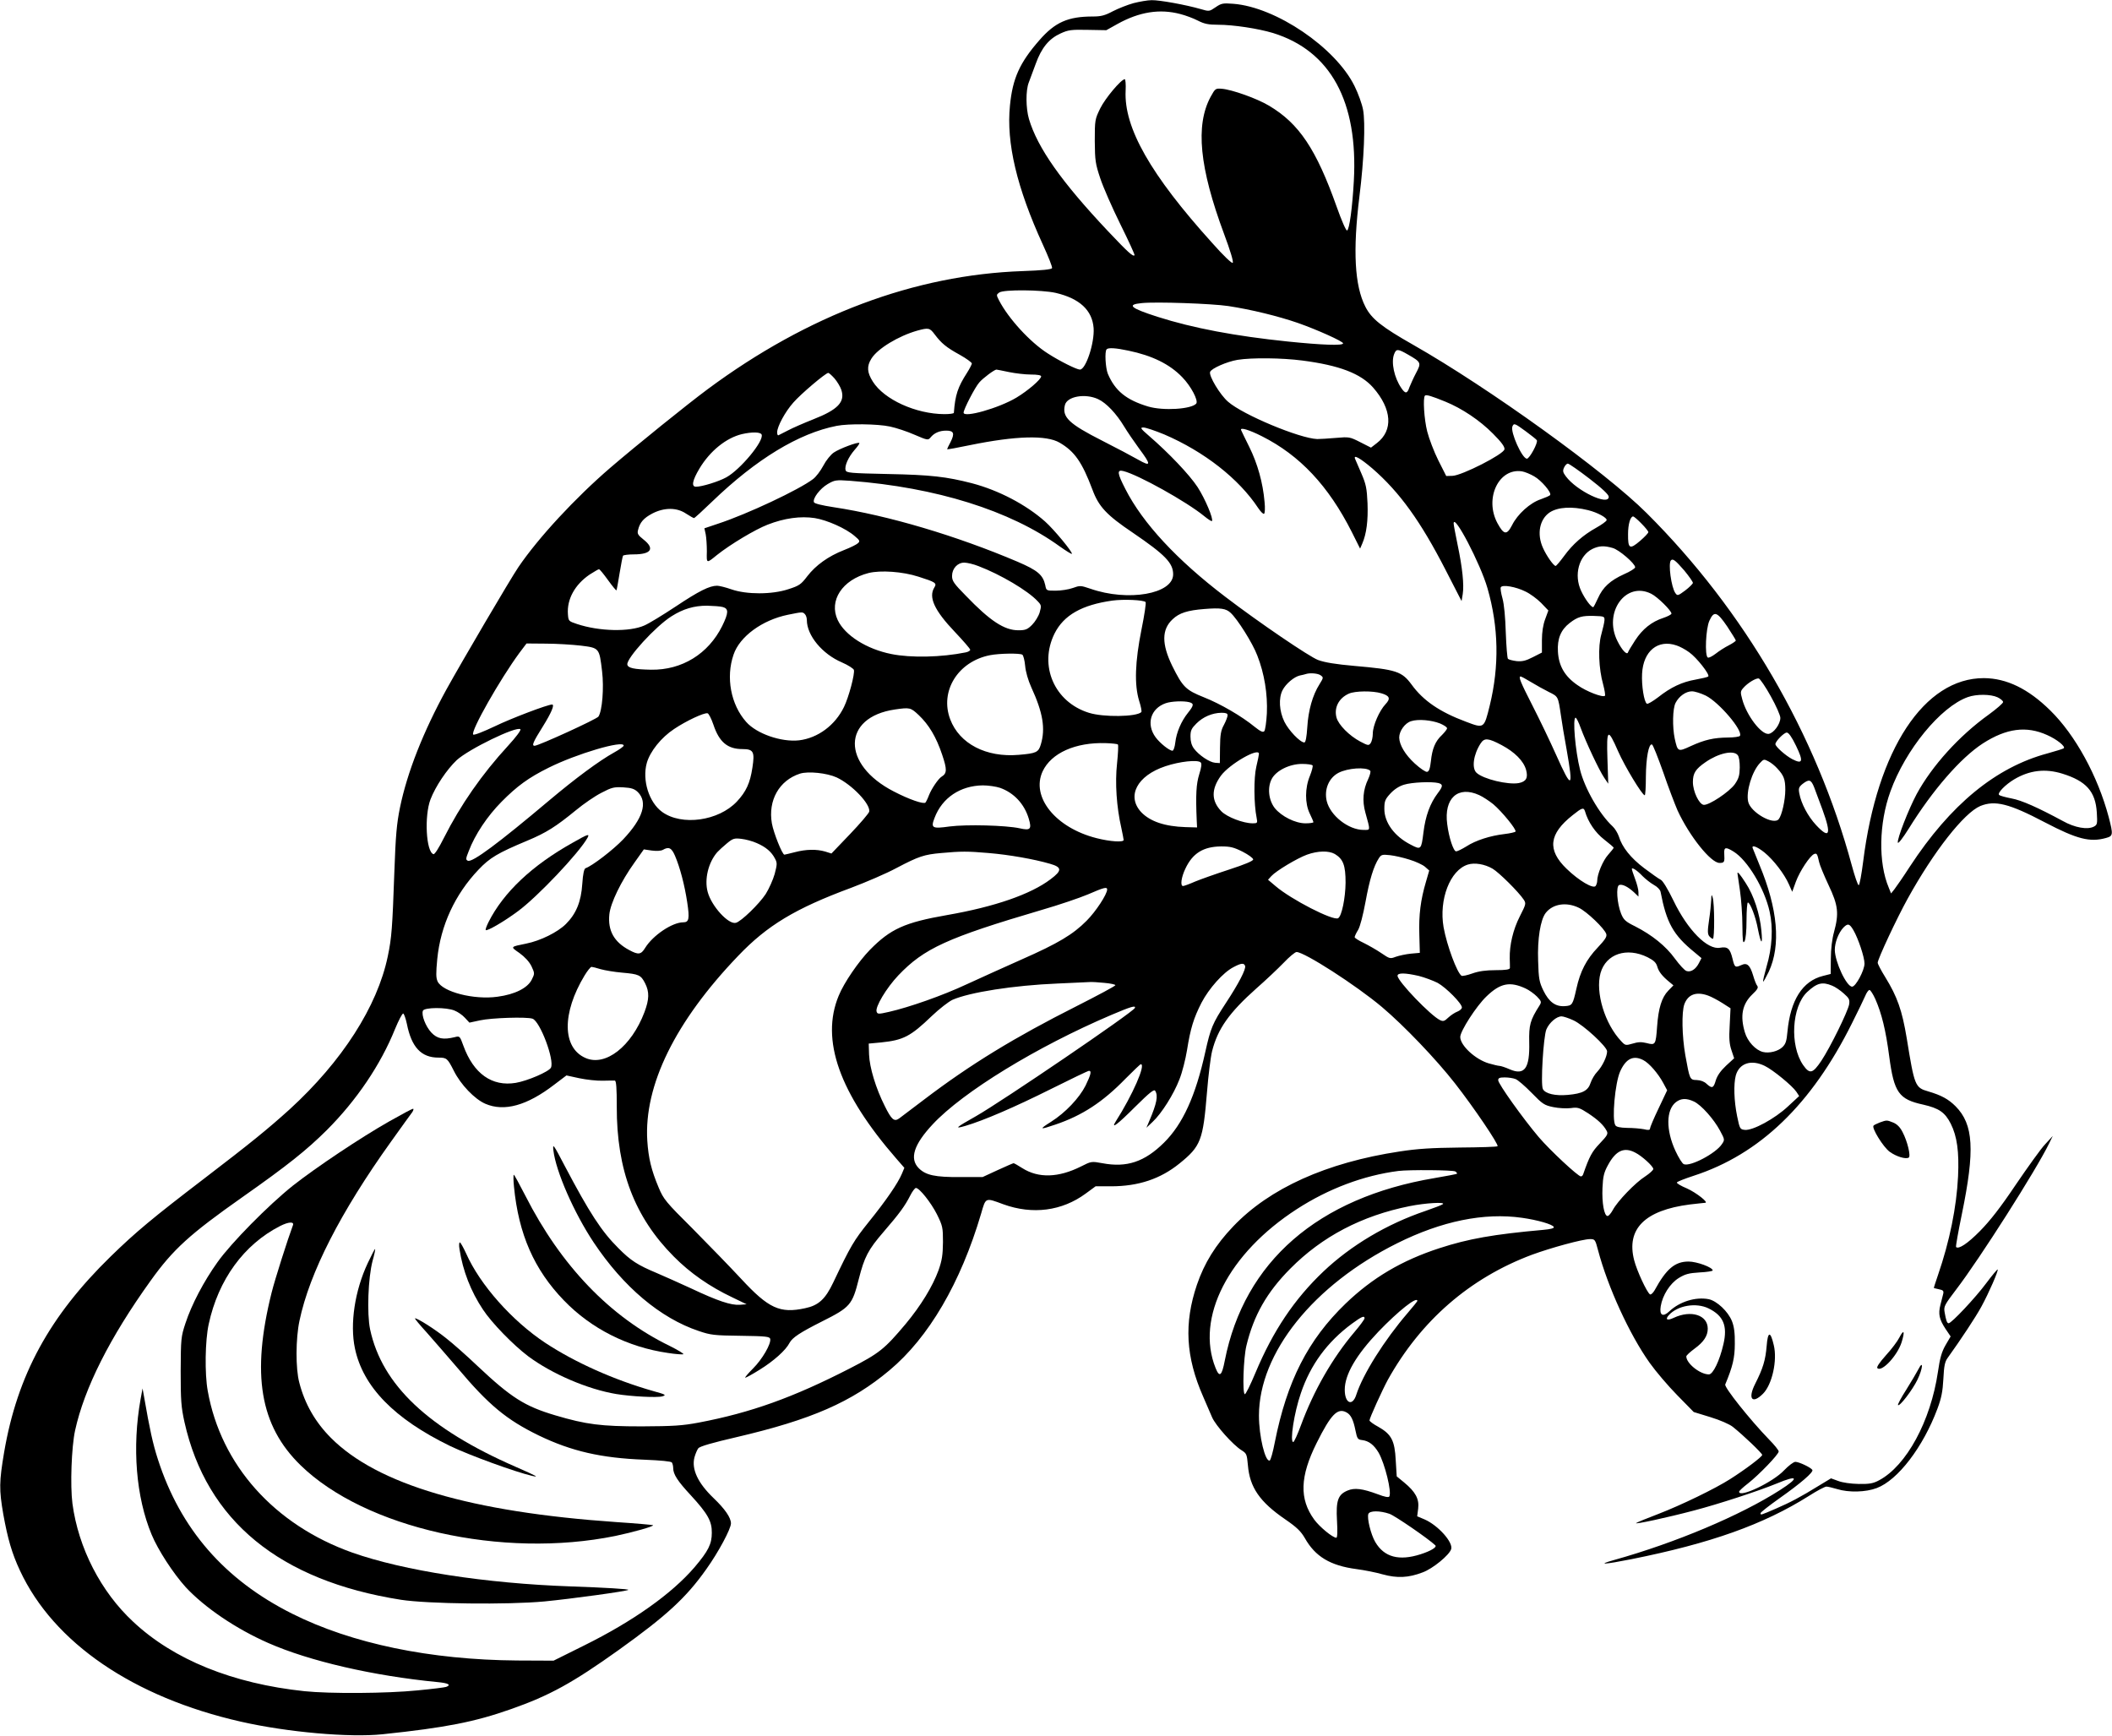 <?xml version="1.0" standalone="no"?>
<!DOCTYPE svg PUBLIC "-//W3C//DTD SVG 20010904//EN"
 "http://www.w3.org/TR/2001/REC-SVG-20010904/DTD/svg10.dtd">
<svg version="1.0" xmlns="http://www.w3.org/2000/svg"
 width="1280pt" height="1052pt" viewBox="0 0 1280 1052"
 preserveAspectRatio="xMidYMid meet">
<g transform="translate(0,1052) scale(0.1,-0.1)"
fill="#000000" stroke="none">
<path d="M6870 10501 c-36 -10 -92 -32 -125 -49 -49 -26 -72 -32 -122 -32
-151 0 -229 -35 -324 -144 -119 -136 -162 -231 -178 -395 -23 -226 41 -498
200 -845 33 -72 58 -135 55 -141 -3 -8 -61 -14 -178 -18 -655 -23 -1302 -266
-1908 -715 -128 -95 -429 -338 -590 -476 -214 -184 -437 -425 -558 -603 -49
-72 -343 -573 -436 -741 -141 -257 -238 -503 -282 -717 -20 -99 -26 -167 -34
-390 -12 -338 -16 -398 -40 -512 -63 -303 -277 -636 -594 -926 -134 -121 -236
-204 -521 -422 -310 -237 -411 -321 -564 -470 -371 -362 -566 -719 -646 -1187
-30 -178 -31 -226 -5 -376 27 -149 52 -236 101 -341 204 -438 687 -768 1340
-916 282 -64 658 -97 858 -76 382 40 559 75 777 152 234 82 374 159 654 359
289 207 409 317 531 490 73 102 149 244 149 277 0 35 -37 88 -105 153 -96 92
-135 176 -116 248 6 21 16 45 23 54 9 12 86 34 233 68 453 106 696 212 926
405 237 198 431 529 555 949 29 100 24 98 135 57 177 -64 355 -41 499 65 l60
44 93 0 c167 0 300 45 415 138 130 105 143 140 167 431 8 101 22 214 31 250
34 135 103 233 268 380 56 49 130 119 165 155 34 36 70 66 79 66 49 -1 360
-201 517 -333 134 -113 329 -317 443 -463 115 -147 267 -372 258 -381 -3 -4
-106 -7 -229 -8 -171 -2 -255 -7 -365 -24 -443 -67 -788 -223 -1008 -454 -107
-112 -175 -222 -220 -354 -79 -233 -68 -437 38 -678 19 -44 43 -100 54 -125
21 -49 127 -168 179 -200 30 -19 32 -24 38 -90 11 -135 72 -223 227 -329 70
-48 94 -72 118 -113 63 -112 154 -167 313 -188 46 -6 118 -20 159 -32 88 -24
156 -21 242 12 61 22 162 105 173 141 13 41 -79 144 -161 180 l-45 19 6 47 c7
58 -16 101 -85 158 l-45 37 -6 97 c-6 120 -26 158 -105 203 -30 16 -54 34 -54
39 0 14 77 183 111 246 200 359 497 617 873 758 117 43 308 95 352 95 30 0 32
-2 49 -67 59 -223 190 -510 313 -683 37 -52 112 -140 167 -196 l100 -102 101
-31 c59 -18 116 -43 136 -59 64 -51 178 -160 178 -170 0 -11 -102 -88 -195
-147 -91 -58 -295 -157 -435 -211 -69 -26 -129 -51 -134 -55 -12 -10 188 33
354 77 148 39 384 116 499 163 129 54 138 36 19 -40 -240 -154 -634 -320
-1006 -424 -107 -30 -61 -28 105 5 480 96 801 210 1077 384 48 31 96 56 105
56 9 0 38 -7 65 -15 71 -22 174 -19 240 6 128 48 281 248 368 481 24 64 32
105 36 181 4 79 9 104 26 127 83 116 169 246 204 310 46 84 105 220 99 226 -2
2 -33 -35 -69 -83 -66 -89 -211 -243 -228 -243 -10 0 -16 17 -25 70 -5 32 1
43 71 135 141 184 486 726 563 885 l22 45 -46 -50 c-26 -27 -105 -138 -178
-245 -94 -140 -156 -219 -218 -282 -75 -76 -129 -111 -144 -96 -3 3 13 92 35
199 80 389 71 544 -38 654 -44 44 -87 67 -165 90 -81 23 -84 33 -131 322 -28
169 -57 252 -131 372 -25 40 -45 79 -45 86 0 22 115 268 182 389 158 286 341
519 440 561 89 36 174 15 391 -99 195 -102 273 -122 370 -95 44 12 45 19 17
127 -66 248 -202 497 -354 646 -134 132 -265 195 -402 196 -362 1 -647 -432
-732 -1111 -10 -79 -22 -144 -27 -144 -6 0 -24 54 -42 120 -215 795 -651 1545
-1243 2135 -250 250 -958 760 -1415 1020 -192 109 -253 158 -290 231 -65 127
-77 338 -36 669 28 223 37 446 22 525 -6 33 -29 98 -52 144 -115 233 -476 478
-734 498 -64 5 -73 3 -108 -21 -38 -26 -39 -26 -90 -11 -90 26 -250 55 -297
54 -25 0 -74 -9 -110 -18z m283 -66 c32 -8 80 -26 107 -40 39 -20 64 -25 122
-25 93 0 243 -23 333 -50 349 -108 517 -415 490 -898 -9 -162 -27 -294 -41
-299 -6 -2 -33 59 -63 144 -124 349 -228 505 -411 613 -72 43 -223 97 -285
102 -38 3 -40 2 -68 -49 -93 -173 -68 -429 82 -832 37 -99 58 -168 52 -174 -5
-5 -55 42 -124 120 -374 414 -536 699 -525 923 2 39 -1 70 -5 70 -22 0 -119
-116 -149 -177 -32 -66 -33 -70 -33 -198 1 -119 4 -138 33 -225 17 -52 72
-178 122 -279 50 -101 89 -186 86 -188 -9 -10 -38 16 -160 145 -283 300 -428
506 -480 681 -19 66 -20 173 -1 221 7 19 26 70 42 113 35 97 80 152 150 184
48 22 65 24 166 22 l112 -2 68 38 c132 73 255 93 380 60z m-755 -1690 c145
-34 222 -105 230 -214 6 -89 -47 -251 -83 -251 -20 0 -124 52 -195 98 -107 68
-238 211 -295 321 -17 33 -17 35 1 48 26 19 256 17 342 -2z m1047 -80 c138
-21 301 -61 420 -102 117 -41 275 -112 275 -124 0 -15 -129 -10 -334 11 -319
33 -575 81 -791 150 -165 53 -189 74 -95 83 86 9 426 -3 525 -18z m-1780 -172
c40 -53 69 -78 153 -124 39 -22 72 -46 72 -52 0 -5 -13 -31 -29 -56 -56 -87
-72 -134 -80 -243 -1 -5 -27 -8 -58 -8 -172 1 -364 88 -433 197 -35 55 -38 93
-9 139 37 61 165 138 278 170 69 19 76 17 106 -23z m1173 -98 c145 -30 251
-82 327 -161 53 -54 99 -142 85 -160 -29 -34 -199 -45 -291 -18 -133 40 -201
95 -245 199 -14 35 -20 136 -7 148 10 11 56 8 131 -8z m1697 -25 c78 -45 80
-49 47 -111 -16 -30 -33 -69 -40 -86 -13 -40 -25 -41 -49 -5 -43 62 -63 156
-44 205 13 34 22 34 86 -3z m-643 -35 c225 -29 355 -79 430 -164 114 -130 123
-260 22 -337 l-35 -27 -65 33 c-63 32 -67 33 -147 26 -45 -4 -96 -7 -114 -7
-107 4 -450 147 -540 226 -48 41 -118 157 -109 181 8 21 101 62 166 73 87 14
269 12 392 -4z m-1777 -70 c39 -8 98 -15 133 -15 39 0 62 -4 62 -11 0 -18 -80
-87 -150 -129 -107 -64 -320 -124 -320 -91 0 20 69 154 95 183 23 27 92 78
104 78 3 0 38 -7 76 -15z m-1057 -39 c16 -19 35 -50 41 -69 24 -73 -21 -120
-169 -178 -58 -23 -127 -53 -155 -68 -27 -14 -53 -27 -57 -29 -5 -2 -8 6 -8
18 0 34 48 124 98 180 44 51 196 180 212 180 4 0 21 -15 38 -34z m3701 -140
c101 -41 210 -114 289 -194 53 -53 72 -80 70 -95 -4 -30 -258 -159 -315 -161
l-38 -1 -48 95 c-26 52 -56 131 -67 174 -19 74 -27 205 -14 218 7 8 42 -3 123
-36z m-2104 15 c50 -23 111 -88 158 -166 20 -33 61 -93 91 -134 74 -99 73
-112 -6 -67 -35 20 -133 72 -218 115 -203 103 -244 143 -226 216 13 53 123 72
201 36z m-1262 -166 c38 -8 105 -30 150 -50 79 -34 82 -34 97 -16 22 27 54 41
95 41 46 0 52 -17 26 -69 -12 -22 -21 -42 -21 -44 0 -2 62 9 138 25 279 57
464 62 544 15 91 -53 136 -118 199 -285 38 -103 86 -154 245 -261 195 -133
244 -183 244 -252 0 -119 -273 -167 -502 -87 -59 20 -63 20 -107 4 -25 -9 -72
-16 -103 -16 -56 0 -57 0 -63 33 -14 63 -46 90 -167 142 -371 158 -785 281
-1116 331 -72 11 -116 22 -119 30 -9 23 37 83 83 110 43 25 50 26 137 20 520
-40 969 -180 1270 -398 38 -27 71 -47 73 -45 8 8 -109 149 -162 196 -115 102
-280 189 -443 232 -155 40 -251 51 -508 56 -232 5 -253 7 -258 23 -8 25 16 79
55 124 18 20 31 39 28 41 -8 8 -120 -34 -155 -58 -18 -12 -47 -48 -63 -79 -17
-32 -45 -69 -63 -82 -84 -64 -398 -212 -575 -270 l-83 -28 8 -36 c4 -21 7 -67
7 -104 -2 -75 -3 -74 61 -22 80 64 232 155 307 184 102 40 200 53 286 40 74
-12 188 -62 242 -109 31 -26 33 -31 20 -43 -8 -8 -46 -27 -85 -42 -95 -37
-171 -92 -222 -158 -38 -50 -49 -58 -115 -79 -99 -33 -253 -33 -345 -1 -34 12
-74 22 -87 22 -46 0 -110 -32 -251 -126 -77 -51 -162 -103 -190 -115 -90 -40
-273 -36 -408 9 -51 17 -52 18 -55 59 -7 91 42 180 132 241 27 17 52 32 56 32
5 0 29 -30 55 -66 26 -36 49 -64 51 -62 2 2 10 48 19 103 9 54 18 102 21 107
3 4 32 8 65 8 106 0 129 35 59 90 -34 27 -39 36 -33 58 11 46 34 72 87 100 72
37 148 37 204 -1 23 -15 45 -27 48 -27 4 0 53 45 110 100 268 258 525 414 755
459 71 14 248 12 322 -4z m3854 -29 c34 -25 64 -49 67 -54 9 -14 -44 -112 -60
-112 -29 0 -101 161 -88 195 9 22 14 20 81 -29z m-2191 -19 c242 -104 452
-268 570 -447 15 -22 30 -37 35 -34 5 3 7 35 3 72 -10 117 -43 233 -92 332
-26 52 -48 98 -50 103 -9 19 47 3 126 -37 230 -116 403 -300 545 -581 l50
-100 13 30 c26 60 36 140 32 245 -4 90 -9 115 -37 180 -18 41 -35 81 -38 88
-13 30 30 6 104 -57 166 -144 293 -321 444 -615 l97 -189 7 42 c9 56 -2 161
-31 299 -13 63 -24 121 -24 129 0 67 163 -245 205 -392 68 -236 72 -472 14
-710 -35 -142 -34 -141 -145 -99 -158 59 -258 127 -329 225 -59 80 -93 91
-346 113 -114 10 -181 21 -221 36 -53 20 -355 225 -562 383 -293 223 -500 446
-605 652 -50 97 -53 120 -13 110 90 -22 384 -186 490 -273 23 -19 45 -33 47
-30 11 11 -41 135 -87 206 -50 76 -175 207 -293 309 -53 46 -57 52 -35 52 14
0 70 -19 126 -42z m-2440 -1 c15 -39 -129 -212 -214 -259 -47 -26 -148 -57
-184 -57 -29 0 -22 38 21 110 64 107 162 186 258 209 61 14 113 13 119 -3z
m5017 -267 c78 -60 117 -97 117 -110 0 -57 -194 35 -260 124 -18 24 -20 33
-11 53 6 13 16 24 23 24 7 0 66 -41 131 -91z m-335 14 c43 -24 106 -98 97
-113 -3 -5 -29 -16 -57 -26 -64 -21 -141 -90 -174 -157 -32 -62 -50 -59 -89
13 -80 150 9 336 150 313 17 -3 49 -16 73 -30z m327 -205 c57 -14 117 -47 112
-61 -2 -7 -30 -27 -62 -45 -81 -45 -144 -101 -195 -171 -25 -34 -48 -61 -52
-61 -12 0 -56 62 -77 110 -38 84 -20 174 42 215 50 32 135 37 232 13z m323
-81 c23 -23 42 -47 42 -52 0 -6 -23 -30 -51 -54 -62 -53 -73 -47 -72 42 0 60
14 107 31 107 4 0 27 -19 50 -43z m-175 -148 c39 -10 137 -95 137 -117 0 -7
-30 -26 -67 -42 -84 -38 -129 -79 -159 -147 -13 -29 -26 -53 -28 -53 -14 0
-51 51 -73 98 -46 97 -14 214 68 255 40 19 70 21 122 6z m435 -137 c28 -34 52
-68 52 -75 -1 -6 -22 -27 -47 -46 -43 -32 -47 -33 -59 -16 -25 34 -45 181 -27
199 12 12 27 0 81 -62z m-4278 27 c134 -51 300 -149 359 -213 23 -24 23 -28
12 -68 -7 -23 -28 -57 -46 -75 -28 -28 -40 -33 -83 -33 -85 0 -171 56 -319
210 -72 73 -83 89 -83 119 0 45 33 81 74 81 17 0 56 -9 86 -21z m-364 -64
c104 -33 113 -39 97 -65 -37 -59 -1 -139 125 -271 50 -53 92 -101 92 -107 0
-6 -12 -13 -27 -16 -148 -30 -332 -34 -451 -10 -150 30 -281 113 -325 206 -55
117 27 244 187 285 73 18 206 9 302 -22z m3679 -90 c28 -13 70 -44 95 -69 l44
-46 -19 -52 c-13 -34 -20 -79 -20 -128 l0 -75 -55 -28 c-43 -22 -64 -27 -98
-24 -24 3 -48 9 -53 14 -4 4 -10 76 -13 158 -3 96 -10 171 -20 208 -9 32 -14
63 -10 68 10 17 91 3 149 -26z m763 -14 c38 -19 122 -102 122 -120 0 -5 -22
-17 -49 -26 -71 -23 -126 -67 -171 -136 -21 -33 -41 -65 -43 -72 -6 -20 -36
11 -64 67 -88 173 50 366 205 287z m-3065 -50 c4 -4 -7 -79 -25 -167 -39 -195
-44 -334 -14 -432 11 -34 17 -65 13 -68 -29 -29 -230 -32 -318 -4 -209 65
-304 286 -208 480 56 112 166 174 351 200 68 9 188 4 201 -9z m-2563 -30 c37
-10 36 -35 -3 -115 -84 -169 -244 -268 -431 -265 -103 2 -140 10 -144 31 -7
37 172 233 268 293 71 45 137 64 215 64 39 -1 81 -4 95 -8z m3078 -35 c41 -37
134 -184 162 -259 43 -109 63 -234 58 -350 -3 -54 -10 -103 -16 -109 -8 -8
-23 -1 -57 26 -79 65 -208 140 -309 180 -110 44 -128 62 -192 191 -64 132 -64
220 3 282 40 38 90 54 193 62 98 8 130 3 158 -23z m-2580 -8 c7 -7 12 -23 12
-36 0 -93 93 -206 213 -257 37 -16 69 -37 72 -45 7 -23 -31 -166 -60 -225 -54
-111 -158 -188 -272 -202 -108 -12 -258 40 -321 112 -93 105 -124 270 -76 408
37 109 173 209 329 241 89 18 89 18 103 4z m5590 -75 c28 -43 52 -81 52 -85 0
-4 -19 -17 -42 -29 -24 -12 -60 -35 -80 -51 -21 -16 -42 -27 -48 -23 -19 12
-12 175 10 223 28 61 46 56 108 -35z m-744 37 c-1 -14 -10 -52 -19 -85 -21
-73 -16 -208 11 -303 9 -34 14 -65 11 -69 -13 -12 -113 26 -167 65 -77 53
-113 116 -118 202 -5 79 18 133 71 174 49 38 76 45 147 43 63 -2 65 -3 64 -27z
m-6204 -153 c113 -14 112 -14 129 -156 12 -100 1 -239 -22 -274 -11 -16 -363
-177 -387 -177 -19 0 -9 23 50 117 51 82 73 133 56 133 -27 0 -248 -84 -345
-131 -74 -35 -128 -56 -133 -51 -18 18 163 336 280 495 l43 57 117 -1 c64 0
160 -6 212 -12z m6641 1 c19 -6 53 -24 76 -41 46 -32 128 -137 116 -147 -4 -4
-39 -12 -77 -19 -81 -14 -150 -46 -228 -108 -32 -24 -62 -42 -67 -38 -17 10
-33 111 -29 182 7 137 96 210 209 171z m-3965 -56 c6 -4 14 -34 17 -67 3 -36
18 -88 37 -130 71 -154 87 -251 58 -347 -14 -48 -28 -54 -134 -63 -197 -17
-359 67 -415 215 -65 171 47 351 241 389 56 11 181 13 196 3z m1808 -125 c18
-13 17 -15 -7 -54 -42 -66 -68 -159 -74 -260 -4 -61 -10 -93 -18 -93 -25 0
-95 73 -121 126 -31 64 -36 142 -11 191 20 39 70 81 105 89 15 3 32 7 37 9 25
8 73 4 89 -8z m1275 -41 c31 -19 80 -46 108 -60 57 -28 56 -26 73 -141 5 -38
21 -133 35 -210 42 -238 31 -243 -64 -30 -37 83 -102 218 -144 300 -72 141
-86 175 -71 175 4 0 32 -15 63 -34z m1453 -86 c32 -57 58 -116 58 -131 0 -38
-41 -93 -71 -97 -45 -5 -134 112 -160 210 -12 43 -11 49 7 69 26 30 76 60 93
57 8 -2 41 -50 73 -108z m-2360 18 c51 -15 57 -32 25 -66 -37 -39 -77 -130
-77 -178 0 -22 -6 -48 -13 -58 -12 -16 -16 -15 -62 9 -68 36 -133 102 -145
146 -16 60 14 118 75 145 38 17 145 18 197 2z m1966 -14 c80 -40 227 -212 207
-244 -3 -5 -36 -10 -73 -10 -85 -1 -140 -13 -225 -52 -78 -36 -79 -35 -97 45
-15 71 -13 183 5 217 21 41 63 70 99 70 18 0 55 -12 84 -26z m1768 -10 c19 -9
34 -22 34 -29 0 -7 -39 -41 -87 -76 -180 -129 -344 -311 -437 -482 -49 -92
-119 -271 -114 -294 2 -9 31 29 65 83 146 236 316 431 450 518 143 92 264 108
390 51 59 -26 112 -69 101 -80 -3 -3 -47 -17 -98 -31 -314 -84 -589 -310 -835
-686 -40 -62 -83 -124 -94 -138 l-20 -25 -14 35 c-64 151 -60 390 10 583 91
253 304 513 469 572 53 19 139 18 180 -1z m-4898 -30 c29 -8 28 -19 -8 -64
-41 -51 -70 -119 -77 -180 -3 -28 -11 -50 -17 -50 -19 0 -75 45 -102 81 -59
80 -31 175 61 207 34 12 109 15 143 6z m-1640 -78 c61 -58 106 -132 142 -240
30 -89 30 -113 -3 -133 -20 -12 -62 -74 -77 -113 -7 -19 -17 -39 -21 -44 -10
-12 -100 19 -192 67 -318 163 -314 450 7 497 90 13 95 12 144 -34z m-1244 -59
c35 -105 86 -147 175 -147 68 0 76 -16 61 -113 -14 -93 -38 -145 -94 -205
-111 -118 -334 -149 -453 -63 -80 58 -122 193 -93 297 20 70 87 154 166 206
73 49 180 99 202 95 7 -1 23 -32 36 -70z m3116 58 c0 -9 -10 -35 -22 -58 -19
-34 -23 -60 -24 -137 l-1 -95 -29 2 c-34 3 -98 46 -128 86 -14 19 -21 43 -21
73 0 37 6 49 36 79 40 40 95 64 152 65 27 0 37 -4 37 -15z m2140 -77 c32 -87
112 -257 142 -301 l25 -37 -5 151 c-6 183 2 189 65 45 40 -91 146 -266 161
-266 4 0 7 51 7 113 1 113 17 201 37 195 6 -2 36 -78 68 -168 31 -91 71 -195
87 -232 72 -156 202 -318 254 -318 30 0 32 4 29 58 -2 38 9 40 56 11 85 -52
188 -224 219 -364 22 -99 16 -217 -19 -335 -13 -47 -23 -87 -20 -89 2 -2 17
25 34 60 74 160 55 380 -57 648 -19 47 -37 92 -40 99 -10 24 25 12 71 -25 55
-45 121 -131 148 -193 l20 -45 22 61 c24 65 86 158 111 168 16 6 19 1 30 -49
3 -16 29 -79 57 -139 59 -124 64 -172 33 -286 -11 -39 -19 -102 -19 -159 l-1
-94 -47 -12 c-124 -31 -197 -147 -215 -338 -5 -58 -11 -75 -31 -94 -27 -25
-79 -38 -117 -29 -45 11 -94 64 -110 119 -30 100 -16 171 45 230 31 29 38 42
30 52 -6 7 -17 35 -25 63 -19 63 -37 79 -71 63 -38 -17 -41 -15 -54 39 -15 61
-29 74 -75 66 -76 -15 -197 107 -283 286 -34 70 -65 121 -77 126 -11 5 -56 37
-100 70 -82 62 -134 127 -154 193 -7 20 -23 47 -37 60 -81 75 -170 231 -198
344 -29 115 -46 315 -27 315 5 0 19 -28 31 -62z m-852 27 c23 -10 42 -22 42
-29 0 -6 -14 -24 -31 -41 -40 -37 -59 -82 -67 -159 -5 -44 -11 -62 -23 -64 -9
-2 -42 21 -74 50 -59 54 -94 113 -95 158 0 39 35 88 72 99 43 14 123 7 176
-14z m-5648 -134 c-160 -174 -289 -360 -390 -560 -30 -60 -56 -101 -63 -98
-45 14 -56 232 -18 332 31 80 99 181 159 238 73 67 363 208 386 187 5 -5 -27
-48 -74 -99z m7805 -1 c46 -95 41 -114 -23 -81 -40 21 -102 76 -102 91 0 17
52 70 69 70 11 0 30 -26 56 -80z m-1784 4 c79 -42 133 -96 148 -150 13 -48 1
-71 -44 -80 -65 -12 -215 24 -256 62 -31 28 -19 112 25 179 22 34 46 32 127
-11z m-2326 4 c4 -4 1 -56 -5 -115 -13 -117 -3 -265 26 -391 7 -35 14 -67 14
-73 0 -15 -82 -10 -164 11 -249 63 -399 250 -327 405 52 111 199 177 383 171
37 -1 70 -5 73 -8z m-2995 -7 c0 -5 -26 -24 -57 -41 -92 -51 -236 -158 -393
-290 -312 -263 -466 -377 -494 -367 -14 6 -14 12 5 59 38 100 112 211 199 299
94 95 164 146 285 206 168 84 455 169 455 134z m3850 -50 c0 -6 -7 -40 -16
-78 -16 -67 -15 -226 2 -310 6 -31 5 -33 -24 -33 -57 0 -156 38 -190 73 -61
63 -62 133 -3 215 52 71 231 174 231 133z m2901 -7 c9 -10 13 -40 13 -76 -1
-48 -6 -66 -30 -101 -34 -47 -157 -129 -189 -125 -28 4 -65 82 -65 138 0 54
16 79 77 121 78 54 168 74 194 43z m240 -81 c40 -43 49 -66 49 -130 0 -63 -21
-155 -40 -178 -32 -38 -171 42 -185 106 -14 61 23 183 71 234 22 24 25 25 51
11 16 -8 40 -27 54 -43z m-3494 36 c7 -7 5 -28 -9 -72 -18 -59 -22 -120 -15
-282 l2 -40 -70 2 c-125 4 -214 34 -268 90 -91 97 -26 222 146 279 86 29 196
41 214 23z m678 -18 c3 -5 -4 -33 -16 -63 -31 -74 -31 -168 -1 -229 12 -25 22
-48 22 -52 0 -4 -22 -7 -48 -7 -62 0 -145 42 -186 92 -38 49 -46 126 -18 178
27 50 108 90 183 90 32 0 60 -4 64 -9z m349 -32 c5 -4 -1 -27 -12 -51 -31 -64
-37 -132 -17 -203 31 -113 32 -105 -11 -105 -91 0 -201 86 -223 174 -17 70 12
141 71 172 56 29 166 37 192 13z m4195 -18 c145 -45 201 -108 209 -236 4 -68
3 -74 -18 -85 -38 -20 -115 -7 -188 34 -150 81 -250 126 -312 137 -36 7 -69
16 -74 21 -13 11 38 63 92 95 93 55 188 66 291 34z m-7428 -23 c93 -44 205
-161 197 -207 -2 -10 -54 -71 -116 -136 l-113 -118 -38 12 c-52 15 -116 14
-184 -4 -32 -8 -60 -15 -63 -15 -13 0 -66 133 -76 190 -24 139 44 260 170 301
50 16 164 4 223 -23z m5924 -60 c9 -24 32 -85 51 -137 55 -151 42 -179 -40
-91 -49 53 -90 130 -101 191 -6 31 -3 39 20 58 39 30 51 27 70 -21z m-2277 26
c28 -8 28 -19 -4 -61 -47 -62 -75 -139 -87 -238 -13 -105 -15 -107 -76 -75
-99 50 -161 134 -161 217 0 47 4 58 36 93 24 26 53 45 83 54 47 15 168 20 209
10z m-2657 -29 c84 -30 147 -97 174 -187 19 -64 10 -73 -56 -58 -83 18 -321
24 -423 11 -107 -15 -116 -10 -92 52 46 122 156 195 292 197 34 0 81 -7 105
-15z m-2195 -26 c61 -62 31 -159 -89 -286 -61 -64 -189 -162 -228 -175 -9 -3
-16 -34 -20 -95 -7 -108 -37 -181 -99 -243 -50 -50 -155 -102 -241 -119 -98
-20 -97 -18 -41 -57 33 -24 59 -52 73 -80 20 -43 20 -45 2 -81 -25 -51 -102
-90 -208 -104 -142 -20 -333 29 -363 93 -10 22 -10 50 -2 135 20 204 108 393
250 542 69 73 117 101 296 176 115 48 173 85 294 184 47 39 117 87 155 106 63
33 76 36 133 33 50 -3 67 -9 88 -29z m5099 -18 c22 -10 60 -35 85 -55 53 -45
142 -154 135 -166 -3 -4 -33 -11 -67 -15 -86 -10 -174 -38 -231 -75 -26 -16
-54 -30 -62 -30 -16 0 -44 84 -54 165 -21 157 65 235 194 176z m641 -98 c19
-66 63 -130 116 -171 32 -25 58 -47 58 -50 0 -2 -15 -22 -34 -43 -31 -34 -66
-117 -66 -158 0 -9 -4 -22 -9 -30 -13 -21 -102 31 -177 104 -118 114 -107 211
38 325 56 45 66 48 74 23z m-5019 -193 c55 -24 89 -53 110 -94 14 -26 13 -35
-2 -93 -10 -35 -34 -89 -54 -121 -39 -60 -149 -167 -181 -175 -45 -12 -148
101 -171 187 -21 77 4 179 58 241 10 11 36 35 58 53 36 30 45 33 87 28 27 -3
69 -14 95 -26z m2944 -52 c35 -18 64 -39 64 -47 0 -9 -50 -30 -145 -61 -80
-26 -173 -59 -207 -73 -34 -15 -67 -27 -73 -27 -18 0 -11 53 14 105 44 94 109
134 217 135 55 0 76 -5 130 -32z m-3440 -25 c30 -70 58 -176 74 -282 15 -99
11 -121 -24 -121 -67 0 -184 -79 -231 -155 -25 -41 -41 -43 -95 -14 -93 49
-132 118 -122 217 7 69 71 201 153 315 l56 79 48 -7 c29 -4 56 -2 67 4 36 21
53 13 74 -36z m1900 17 c122 -10 276 -37 372 -65 74 -21 75 -41 4 -94 -120
-91 -339 -167 -627 -217 -258 -45 -343 -84 -468 -211 -69 -71 -157 -199 -189
-278 -111 -267 4 -591 350 -988 l48 -55 -15 -36 c-24 -57 -95 -161 -200 -291
-92 -115 -109 -143 -216 -368 -48 -101 -89 -139 -171 -156 -152 -33 -221 -1
-386 177 -65 70 -197 206 -293 303 -166 165 -178 180 -208 251 -45 107 -62
179 -69 284 -21 335 169 723 552 1122 175 183 345 286 683 411 90 34 214 87
275 120 135 71 168 82 272 91 120 11 159 11 286 0z m2099 -6 c51 -31 65 -69
65 -174 -1 -92 -23 -202 -45 -215 -29 -18 -286 114 -380 195 l-45 38 20 22
c29 32 156 108 216 130 67 24 132 25 169 4z m452 -34 c37 -11 80 -31 94 -43
l26 -23 -20 -69 c-32 -108 -44 -200 -40 -320 l3 -110 -55 -5 c-30 -3 -71 -12
-91 -19 -34 -13 -37 -12 -87 22 -29 20 -77 47 -107 62 -30 14 -55 30 -55 35 0
5 9 25 21 44 12 20 30 90 45 171 24 132 49 215 81 264 14 21 20 23 67 18 28
-3 81 -15 118 -27z m504 -55 c39 -23 158 -141 189 -188 15 -23 13 -28 -24
-101 -41 -80 -63 -175 -61 -255 1 -26 1 -52 1 -58 -1 -9 -25 -13 -86 -13 -59
0 -103 -6 -142 -20 -31 -11 -60 -17 -65 -14 -27 17 -89 183 -109 294 -29 168
39 346 147 380 41 13 102 3 150 -25z m909 -45 c17 -17 47 -41 68 -53 21 -11
39 -30 41 -42 36 -188 77 -262 205 -366 l43 -36 -16 -31 c-19 -37 -49 -56 -75
-47 -11 3 -42 37 -70 75 -55 76 -138 143 -242 196 -57 28 -69 39 -84 76 -25
62 -32 166 -12 174 19 7 53 -10 90 -44 l27 -26 0 27 c0 15 -9 50 -20 79 -11
29 -20 57 -20 61 0 13 33 -9 65 -43z m-3245 -81 c0 -29 -69 -134 -124 -189
-83 -84 -174 -138 -394 -235 -103 -46 -252 -113 -332 -150 -147 -69 -350 -140
-473 -168 -62 -14 -69 -14 -74 1 -11 27 59 144 131 220 156 164 296 228 869
397 104 30 230 73 280 94 99 43 117 47 117 30z m2859 -111 c48 -23 156 -126
166 -159 5 -16 -7 -34 -52 -82 -68 -71 -106 -144 -129 -249 -22 -98 -25 -103
-70 -106 -57 -4 -96 25 -130 94 -25 52 -29 71 -32 180 -5 133 14 250 46 291
43 55 125 68 201 31z m1664 -136 c29 -50 67 -163 67 -202 0 -41 -53 -140 -75
-140 -34 0 -104 150 -105 223 0 44 22 103 52 135 27 27 37 25 61 -16z m-1247
-164 c37 -19 51 -32 58 -56 9 -32 31 -59 75 -95 l23 -19 -31 -32 c-40 -41 -60
-106 -68 -218 -8 -110 -10 -114 -63 -100 -32 8 -53 7 -85 -3 -42 -12 -45 -12
-69 14 -100 105 -158 296 -126 413 33 117 159 159 286 96z m-2440 -52 c7 -19
-40 -109 -117 -226 -80 -122 -92 -151 -124 -295 -59 -268 -137 -438 -250 -550
-118 -117 -226 -153 -374 -125 -66 12 -67 12 -130 -20 -136 -68 -257 -72 -355
-10 -26 17 -50 30 -53 30 -3 0 -47 -19 -97 -42 l-91 -42 -135 0 c-153 -1 -209
11 -252 54 -57 58 -30 143 85 266 183 196 630 470 1083 663 120 51 149 59 142
42 -8 -24 -805 -566 -963 -656 -124 -70 -134 -79 -65 -59 110 32 302 115 518
223 122 61 226 111 232 111 17 0 11 -24 -21 -90 -38 -75 -122 -164 -209 -219
-75 -47 -70 -50 26 -17 163 55 288 137 425 278 48 48 89 88 93 88 32 0 -50
-187 -152 -347 -32 -51 12 -17 118 89 86 85 114 108 121 97 19 -30 10 -76 -36
-184 l-17 -40 37 35 c55 51 129 169 163 258 17 42 37 122 46 177 21 132 40
194 88 288 45 86 131 183 193 215 47 25 64 27 71 8z m-3906 -20 c25 -7 83 -17
130 -21 102 -9 114 -14 140 -65 26 -52 25 -96 -4 -174 -79 -209 -237 -332
-358 -278 -141 62 -143 272 -5 500 17 28 36 52 42 52 5 0 30 -6 55 -14z m4959
-41 c35 -9 86 -28 114 -42 52 -29 147 -125 147 -149 0 -8 -12 -19 -27 -25 -16
-6 -40 -22 -55 -36 -23 -22 -31 -25 -50 -16 -56 26 -258 236 -258 269 0 19 46
18 129 -1z m-1906 -42 c37 -3 67 -10 67 -14 0 -5 -107 -62 -237 -128 -373
-188 -642 -352 -922 -565 -73 -55 -142 -107 -152 -115 -30 -21 -46 -7 -87 76
-54 107 -92 233 -95 312 l-2 66 75 7 c135 14 178 36 307 160 45 43 102 87 125
98 104 46 372 88 637 99 97 4 185 9 196 9 11 1 50 -1 88 -5z m2553 -34 c22
-10 53 -33 69 -49 27 -28 28 -33 16 -53 -58 -91 -65 -119 -63 -224 4 -158 -28
-203 -118 -164 -27 12 -55 21 -63 21 -7 0 -36 7 -64 15 -82 24 -173 109 -173
160 0 36 98 188 159 246 84 81 142 92 237 48z m1858 17 c18 -7 49 -28 70 -47
33 -29 37 -37 33 -66 -8 -44 -114 -260 -169 -343 -52 -77 -70 -82 -110 -25
-82 119 -69 353 24 442 60 56 92 64 152 39z m262 -82 c38 -87 63 -187 84 -348
29 -218 58 -259 206 -291 96 -22 132 -47 167 -116 38 -76 51 -169 44 -319 -9
-186 -51 -393 -122 -599 -14 -41 -25 -75 -25 -77 0 -1 14 -4 31 -8 26 -5 30
-10 26 -28 -3 -13 -11 -43 -17 -67 -14 -55 -7 -87 31 -145 l31 -46 -31 -53
c-23 -40 -34 -78 -46 -162 -44 -298 -191 -569 -357 -657 -35 -19 -58 -23 -123
-22 -48 1 -98 8 -124 18 l-44 16 -71 -43 c-115 -71 -176 -103 -264 -141 -93
-40 -92 -40 -92 -27 0 5 51 45 113 89 132 93 209 160 201 173 -9 15 -81 49
-103 49 -11 0 -41 -23 -68 -51 -67 -72 -273 -170 -273 -130 0 5 25 28 55 51
65 51 185 175 185 193 0 7 -26 40 -58 72 -117 121 -273 317 -266 334 45 108
58 161 58 246 1 64 -4 104 -17 137 -23 59 -92 124 -142 134 -79 15 -175 -15
-237 -73 -40 -38 -62 -25 -53 30 11 67 56 138 109 171 39 24 61 30 126 34 44
2 80 8 80 12 0 19 -97 54 -146 54 -83 0 -135 -44 -206 -174 -10 -17 -22 -28
-28 -25 -19 12 -80 144 -96 207 -49 190 65 303 338 338 46 5 87 10 92 10 25 0
-54 62 -110 87 -36 15 -63 31 -61 36 1 5 47 23 102 41 400 130 714 432 959
924 35 70 71 144 80 165 8 20 20 37 26 37 6 0 22 -25 36 -56z m-1014 22 c20
-7 59 -28 86 -45 l50 -32 -5 -103 c-5 -80 -2 -114 11 -152 l16 -48 -49 -45
c-33 -31 -53 -60 -62 -88 -14 -49 -23 -52 -56 -22 -14 14 -36 22 -59 23 -43 1
-43 2 -70 151 -20 115 -23 259 -6 308 22 60 72 79 144 53z m-7597 -91 c20 -8
48 -27 63 -44 l27 -29 65 14 c69 15 280 22 317 10 46 -15 135 -252 112 -297
-12 -24 -142 -80 -213 -92 -144 -24 -256 55 -318 226 -21 58 -22 59 -52 51
-70 -17 -106 -10 -142 28 -35 38 -61 106 -51 132 8 21 143 22 192 1z m-289
-81 c28 -141 87 -204 191 -204 50 0 55 -4 93 -79 42 -85 127 -173 192 -201
114 -49 252 -11 417 116 l74 56 78 -17 c43 -9 106 -16 141 -15 35 1 68 1 74 1
9 -1 12 -47 12 -158 -1 -385 108 -670 346 -909 99 -100 217 -182 354 -247 l87
-42 -41 -3 c-53 -4 -134 23 -295 99 -70 32 -163 74 -208 93 -117 49 -159 76
-233 151 -102 101 -176 215 -325 498 -70 134 -74 139 -69 94 15 -127 125 -378
244 -557 180 -270 404 -459 637 -537 73 -25 95 -27 255 -29 153 -2 175 -5 178
-19 6 -30 -48 -123 -104 -179 -31 -31 -52 -56 -47 -56 5 0 45 22 88 49 84 52
158 118 180 162 17 32 64 63 195 129 173 87 185 100 225 259 34 133 56 176
151 286 96 111 129 157 160 218 13 26 29 47 35 47 21 0 91 -88 127 -159 35
-71 37 -80 37 -170 -1 -78 -6 -110 -27 -170 -36 -98 -106 -213 -199 -325 -128
-152 -158 -177 -339 -270 -343 -176 -599 -268 -915 -328 -101 -19 -155 -22
-345 -23 -248 0 -336 11 -525 67 -185 55 -267 107 -471 299 -65 62 -151 138
-191 169 -66 53 -171 120 -188 120 -4 0 28 -39 72 -87 43 -49 126 -144 185
-213 190 -226 298 -315 493 -410 199 -96 379 -137 640 -147 99 -4 163 -10 167
-17 4 -6 8 -21 8 -34 0 -37 26 -78 107 -165 102 -111 128 -157 127 -227 0 -68
-21 -110 -104 -208 -138 -161 -373 -328 -670 -475 l-185 -92 -220 1 c-528 4
-1002 102 -1365 284 -409 205 -677 513 -813 935 -31 96 -49 179 -84 380 l-9
50 -12 -65 c-52 -291 -28 -593 67 -821 39 -94 131 -235 206 -318 115 -124 305
-253 501 -339 250 -110 635 -199 1027 -237 65 -6 83 -17 51 -29 -8 -3 -86 -13
-172 -21 -186 -19 -533 -21 -687 -5 -435 46 -793 191 -1038 421 -196 182 -332
447 -368 716 -14 110 -6 341 16 443 56 256 210 563 458 908 136 190 236 281
557 507 273 192 388 284 510 405 181 181 327 397 414 613 22 53 44 96 50 94 5
-2 15 -30 22 -63z m7070 22 c61 -28 204 -160 204 -188 0 -31 -29 -91 -59 -123
-16 -16 -34 -47 -41 -68 -15 -47 -48 -65 -138 -73 -76 -7 -136 7 -151 35 -15
26 3 319 21 362 18 42 62 79 92 79 11 0 44 -11 72 -24z m423 -241 c36 -18 91
-82 122 -140 l23 -43 -52 -110 c-29 -60 -52 -115 -52 -122 0 -9 -10 -11 -37
-4 -21 4 -66 8 -101 8 -44 1 -66 6 -72 16 -22 34 -2 256 29 326 35 78 80 100
140 69z m736 -35 c50 -24 168 -121 192 -157 l17 -26 -68 -63 c-79 -74 -213
-147 -261 -142 -29 3 -31 5 -47 83 -19 93 -22 194 -8 247 21 74 93 98 175 58z
m-1510 -80 c14 -5 58 -43 98 -84 66 -68 77 -75 131 -86 33 -7 80 -9 106 -6 42
6 52 3 106 -32 60 -40 93 -71 112 -107 9 -17 3 -28 -42 -75 -48 -50 -63 -78
-101 -187 -2 -7 -8 -13 -14 -13 -17 0 -187 158 -256 239 -94 111 -245 322
-245 344 0 13 8 17 39 17 22 0 51 -4 66 -10z m1081 -136 c45 -21 121 -107 158
-176 29 -54 30 -56 12 -82 -36 -56 -191 -138 -231 -122 -9 3 -32 40 -51 81
-58 126 -57 248 3 295 31 24 64 25 109 4z m-355 -310 c40 -20 109 -83 109 -99
0 -7 -22 -27 -49 -45 -59 -37 -168 -150 -196 -203 -11 -20 -25 -37 -32 -37
-21 0 -35 80 -31 170 3 70 9 94 33 138 48 89 98 112 166 76z m-1091 -114 c8
-5 12 -11 10 -14 -3 -2 -63 -14 -135 -26 -708 -119 -1154 -507 -1272 -1106
-18 -94 -32 -105 -56 -45 -122 304 77 694 493 963 190 123 404 204 615 231 63
8 331 6 345 -3z m-75 -198 c-6 -5 -53 -23 -105 -41 -236 -80 -452 -209 -619
-367 -177 -168 -306 -361 -412 -614 -31 -74 -60 -133 -65 -130 -15 8 -8 220
10 294 44 183 123 323 266 467 192 194 433 321 724 379 95 19 217 26 201 12z
m480 -83 c93 -13 187 -40 192 -56 3 -7 -19 -13 -64 -17 -302 -27 -454 -54
-629 -111 -228 -74 -407 -180 -569 -336 -228 -220 -355 -469 -429 -841 -11
-58 -25 -108 -31 -110 -27 -9 -65 147 -65 272 0 380 330 792 838 1045 269 134
526 187 757 154z m-635 -504 c0 -2 -26 -35 -58 -72 -142 -165 -272 -372 -312
-496 -23 -73 -70 -53 -70 30 0 92 69 210 204 352 121 126 236 217 236 186z
m1765 -45 c90 -44 116 -106 90 -217 -23 -100 -63 -183 -88 -183 -54 0 -137 67
-137 109 0 6 23 27 50 47 55 40 80 77 80 121 0 83 -101 115 -206 66 -40 -19
-54 -11 -30 16 53 59 165 78 241 41z m-2085 -60 c0 -6 -27 -43 -61 -83 -135
-159 -248 -358 -324 -564 -21 -57 -42 -103 -47 -103 -22 0 5 178 46 296 58
172 160 311 309 421 60 44 77 51 77 33z m-110 -570 c27 -14 42 -45 55 -110 10
-50 14 -55 40 -58 41 -5 72 -29 100 -76 38 -66 81 -240 65 -266 -4 -7 -27 -3
-71 14 -92 34 -140 40 -182 22 -58 -24 -71 -61 -64 -183 4 -68 2 -103 -4 -103
-22 0 -102 66 -134 110 -91 125 -87 261 15 465 86 172 126 214 180 185z m261
-615 c32 -11 235 -150 278 -191 11 -11 -27 -34 -89 -54 -131 -42 -221 -18
-275 74 -27 46 -51 145 -42 170 8 21 69 21 128 1z"/>
<path d="M10530 5227 c0 -2 7 -48 15 -103 8 -54 15 -151 15 -214 1 -95 3 -111
13 -95 7 12 12 61 12 128 0 59 4 107 8 107 14 0 48 -88 61 -161 19 -95 30
-101 21 -9 -9 100 -46 214 -95 288 -34 53 -50 72 -50 59z"/>
<path d="M10371 5066 c-1 -22 -6 -77 -13 -122 -10 -67 -9 -85 1 -98 8 -9 17
-16 22 -16 11 0 10 216 -1 250 -7 22 -8 20 -9 -14z"/>
<path d="M3470 5412 c-245 -137 -418 -300 -509 -480 -12 -24 -20 -46 -17 -49
8 -8 113 53 196 115 119 88 371 354 421 445 14 26 2 22 -91 -31z"/>
<path d="M11393 3717 c-17 -7 -35 -15 -38 -19 -14 -13 59 -131 98 -159 40 -29
97 -46 115 -35 14 8 -8 99 -37 154 -15 30 -33 48 -56 58 -40 16 -40 16 -82 1z"/>
<path d="M11511 2413 c-11 -22 -47 -70 -81 -107 -40 -45 -58 -72 -52 -78 26
-26 121 75 147 157 21 68 14 82 -14 28z"/>
<path d="M10707 2362 c-7 -85 -22 -135 -69 -228 -47 -92 -19 -127 47 -61 55
55 88 202 65 295 -20 86 -36 84 -43 -6z"/>
<path d="M11626 2220 c-10 -19 -43 -75 -73 -123 -31 -48 -53 -90 -50 -93 10
-10 88 92 118 154 33 68 37 125 5 62z"/>
<path d="M2360 3724 c-173 -98 -444 -279 -585 -390 -148 -118 -374 -347 -457
-464 -83 -116 -157 -257 -194 -370 -27 -82 -28 -92 -29 -290 0 -179 3 -218 23
-309 134 -598 576 -961 1312 -1077 162 -25 646 -31 870 -10 165 16 499 62 508
70 5 5 -142 14 -348 21 -515 18 -1013 95 -1325 205 -472 168 -796 530 -876
980 -19 104 -16 306 6 405 58 269 213 482 432 594 53 27 88 28 78 4 -30 -80
-109 -327 -129 -408 -123 -493 -71 -805 175 -1045 391 -382 1223 -569 1909
-429 105 22 234 58 228 65 -3 2 -103 11 -224 19 -880 61 -1447 228 -1728 510
-94 94 -159 206 -192 335 -23 85 -22 267 1 375 61 291 249 659 555 1086 63 88
121 169 129 179 7 11 9 20 4 20 -5 0 -69 -34 -143 -76z"/>
<path d="M3115 3328 c28 -288 122 -503 303 -690 165 -171 387 -283 630 -318
44 -7 86 -10 93 -8 7 2 -31 25 -83 51 -360 175 -658 485 -874 910 -36 70 -67
127 -70 127 -3 0 -3 -33 1 -72z"/>
<path d="M2785 2948 c20 -130 69 -256 142 -365 53 -81 184 -215 274 -283 144
-107 360 -200 534 -229 92 -15 247 -23 279 -14 26 8 21 11 -55 32 -238 68
-473 173 -654 292 -201 133 -396 352 -480 542 -17 37 -34 67 -38 67 -5 0 -6
-19 -2 -42z"/>
<path d="M2229 2865 c-79 -168 -109 -369 -78 -517 49 -233 238 -427 577 -592
114 -55 396 -158 497 -181 44 -10 32 -3 -100 55 -529 231 -810 496 -882 833
-20 96 -12 312 15 415 11 39 18 72 15 72 -2 0 -22 -38 -44 -85z"/>
</g>
</svg>
